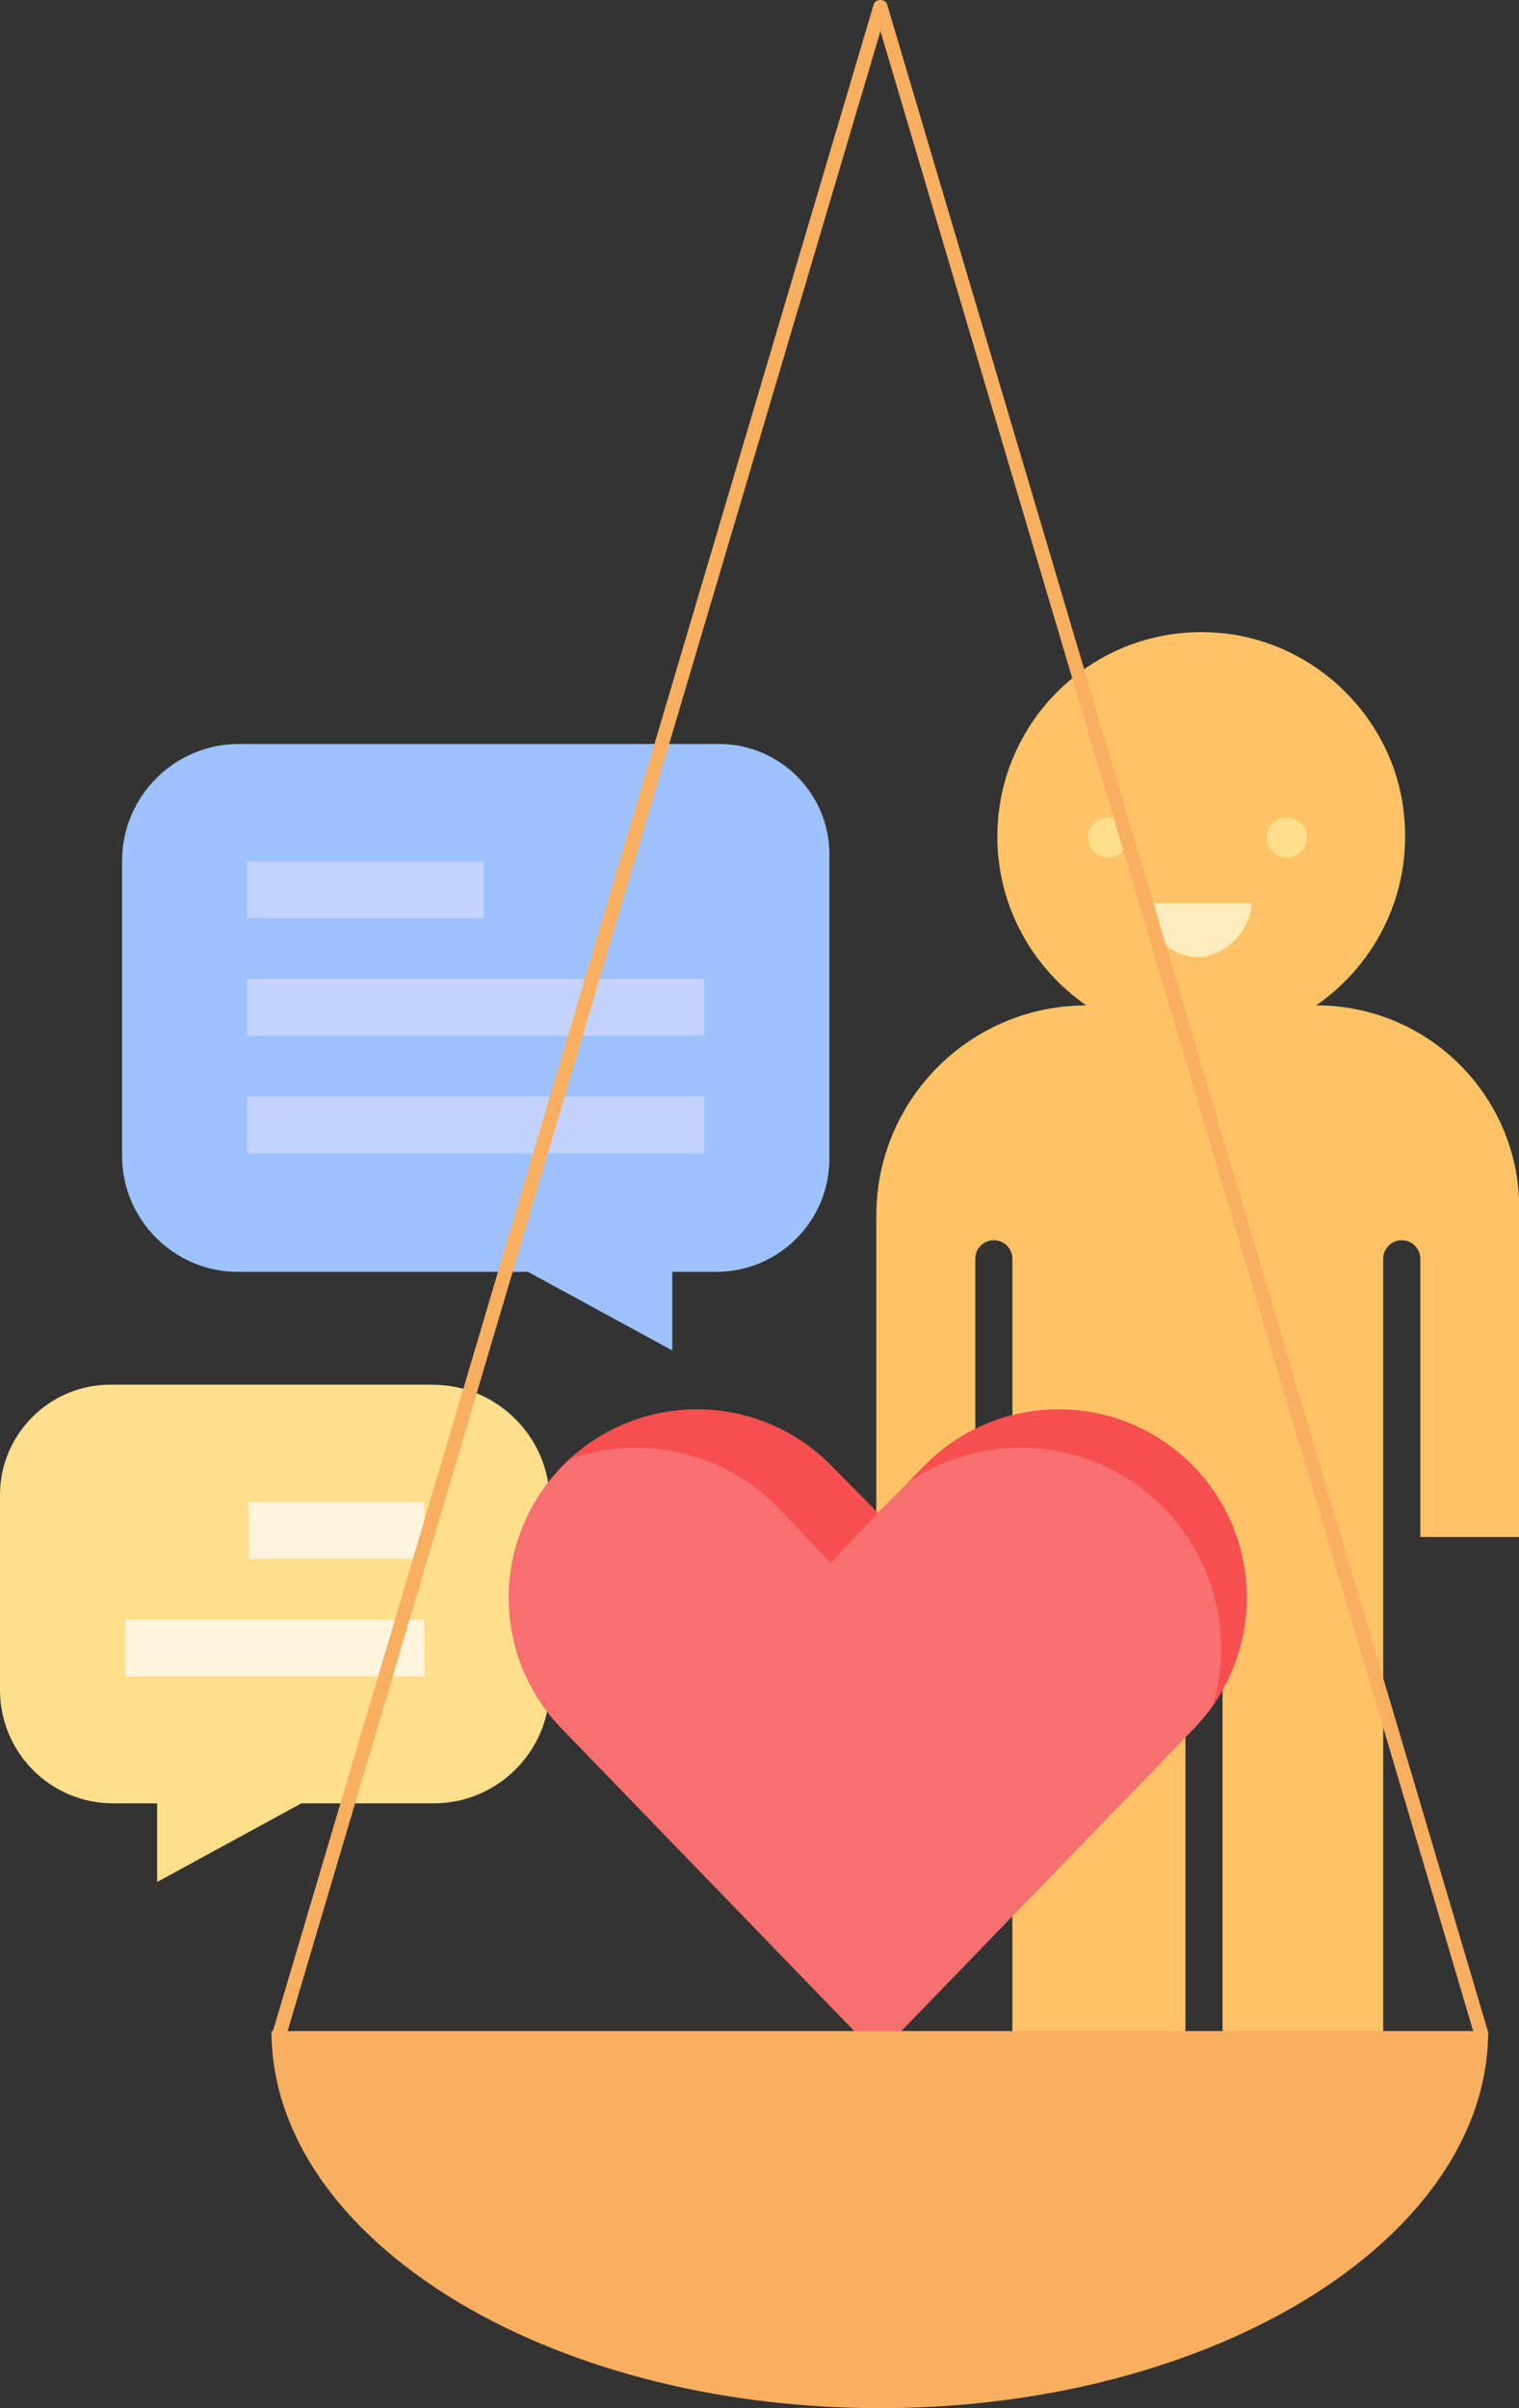 <?xml version="1.0" encoding="UTF-8"?>
<svg id="Laag_2" xmlns="http://www.w3.org/2000/svg" viewBox="0 0 125.27 198.54">
  <rect x="0" y="0" width="125.27" height="198.54" fill="#333333" stroke="none"/>
  <defs>
    <style>
      .cls-1 {
        fill: #9ec2ff;
      }

      .cls-2 {
        fill: #ffde8c;
      }

      .cls-3 {
        fill: #f76f6f;
      }

      .cls-4 {
        fill: #f74f4f;
      }

      .cls-5 {
        fill: #fff5de;
      }

      .cls-6 {
        fill: #ffc366;
      }

      .cls-7 {
        fill: #ffebbb;
      }

      .cls-8 {
        fill: #c4d2ff;
      }

      .cls-9 {
        fill: #f9af5f;
      }
    </style>
  </defs>
  <g id="OBJECTS">
    <g>
      <g>
        <g>
          <path class="cls-1" d="M19.68,61.34h39.64c4.99,0,9.08,4.09,9.08,9.08v25.1c0,5.16-4.18,9.34-9.34,9.34h-3.62v6.48l-11.89-6.48h-23.93c-5.25,0-9.55-4.3-9.55-9.55v-24.36c0-5.29,4.33-9.61,9.61-9.61Z"/>
          <g>
            <rect class="cls-8" x="20.4" y="71.03" width="19.48" height="4.67"/>
            <rect class="cls-8" x="20.4" y="80.72" width="37.67" height="4.67"/>
            <rect class="cls-8" x="20.4" y="90.41" width="37.67" height="4.67"/>
          </g>
        </g>
        <g>
          <path class="cls-2" d="M35.72,114.16H9.08c-4.99,0-9.08,4.09-9.08,9.08v16.1c0,5.16,4.18,9.34,9.34,9.34h3.62v6.48l11.89-6.48h10.93c5.25,0,9.55-4.3,9.55-9.55v-15.35c0-5.29-4.33-9.61-9.61-9.61Z"/>
          <g>
            <rect class="cls-5" x="20.52" y="123.85" width="14.48" height="4.67" transform="translate(55.52 252.37) rotate(180)"/>
            <rect class="cls-5" x="10.33" y="133.54" width="24.67" height="4.67" transform="translate(45.33 271.75) rotate(180)"/>
          </g>
        </g>
        <g>
          <path class="cls-6" d="M108.54,82.89c5.06-3.49,8.14-9.66,7.16-16.44-1.08-7.48-7.24-13.4-14.74-14.23-10.14-1.11-18.71,6.83-18.71,16.75,0,5.77,2.91,10.86,7.34,13.92h0c-9.57,0-17.32,7.76-17.32,17.32v26.51h8.16v-22.94c0-.84.68-1.53,1.53-1.53s1.53.68,1.53,1.53v65.75h14.27v-40.44c0-.84.68-1.53,1.53-1.53s1.53.68,1.53,1.53v40.44h13.25v-65.75c0-.84.68-1.53,1.53-1.53s1.53.68,1.53,1.53v22.94h8.16v-27.11c0-9.24-7.49-16.72-16.72-16.72Z"/>
          <path class="cls-7" d="M94.3,74.45c0,2,2,4.46,4.46,4.46s4.46-2.46,4.46-4.46h-8.92Z"/>
          <path class="cls-2" d="M93.04,69.05c0,.91-.74,1.65-1.65,1.65s-1.65-.74-1.65-1.65.74-1.65,1.65-1.65,1.65.74,1.65,1.65Z"/>
          <path class="cls-2" d="M104.48,69.05c0,.91.74,1.65,1.65,1.65s1.65-.74,1.65-1.65-.74-1.65-1.65-1.65-1.65.74-1.65,1.65Z"/>
        </g>
        <g>
          <path class="cls-3" d="M97.96,120.44h0c-6.13-5.79-15.77-5.62-21.7.38l-3.87,3.92-3.87-3.92c-5.93-6-15.56-6.17-21.7-.38h0c-6.29,5.94-6.51,15.86-.5,22.08l26.07,26.94,26.07-26.94c6.01-6.21,5.79-16.14-.5-22.08Z"/>
          <g>
            <path class="cls-4" d="M64.15,124.28l4.36,4.57,3.89-4.12-3.87-3.92c-5.87-5.94-15.36-6.16-21.5-.55,5.83-1.99,12.53-.65,17.13,4.01Z"/>
            <path class="cls-4" d="M95.53,123.88h0c4.68,4.42,6.2,10.91,4.51,16.68,4.31-6.19,3.58-14.78-2.08-20.13h0c-6.13-5.79-15.77-5.62-21.7.38l-1.4,1.42c6.3-4.3,14.92-3.78,20.67,1.64Z"/>
          </g>
        </g>
      </g>
      <g>
        <path class="cls-9" d="M122.15,168.2c-.25,0-.48-.16-.56-.42L72.61,2.57,23.62,167.78c-.09.31-.41.48-.72.39-.31-.09-.48-.41-.39-.72L72.05.37c.14-.49.97-.49,1.11,0l49.54,167.08c.09.31-.08.63-.39.72-.06.02-.11.02-.17.02Z"/>
        <path class="cls-9" d="M122.73,167.45c0,17-22.46,31.09-50.17,31.09s-50.17-14.09-50.17-31.09h100.35Z"/>
      </g>
    </g>
  </g>
</svg>